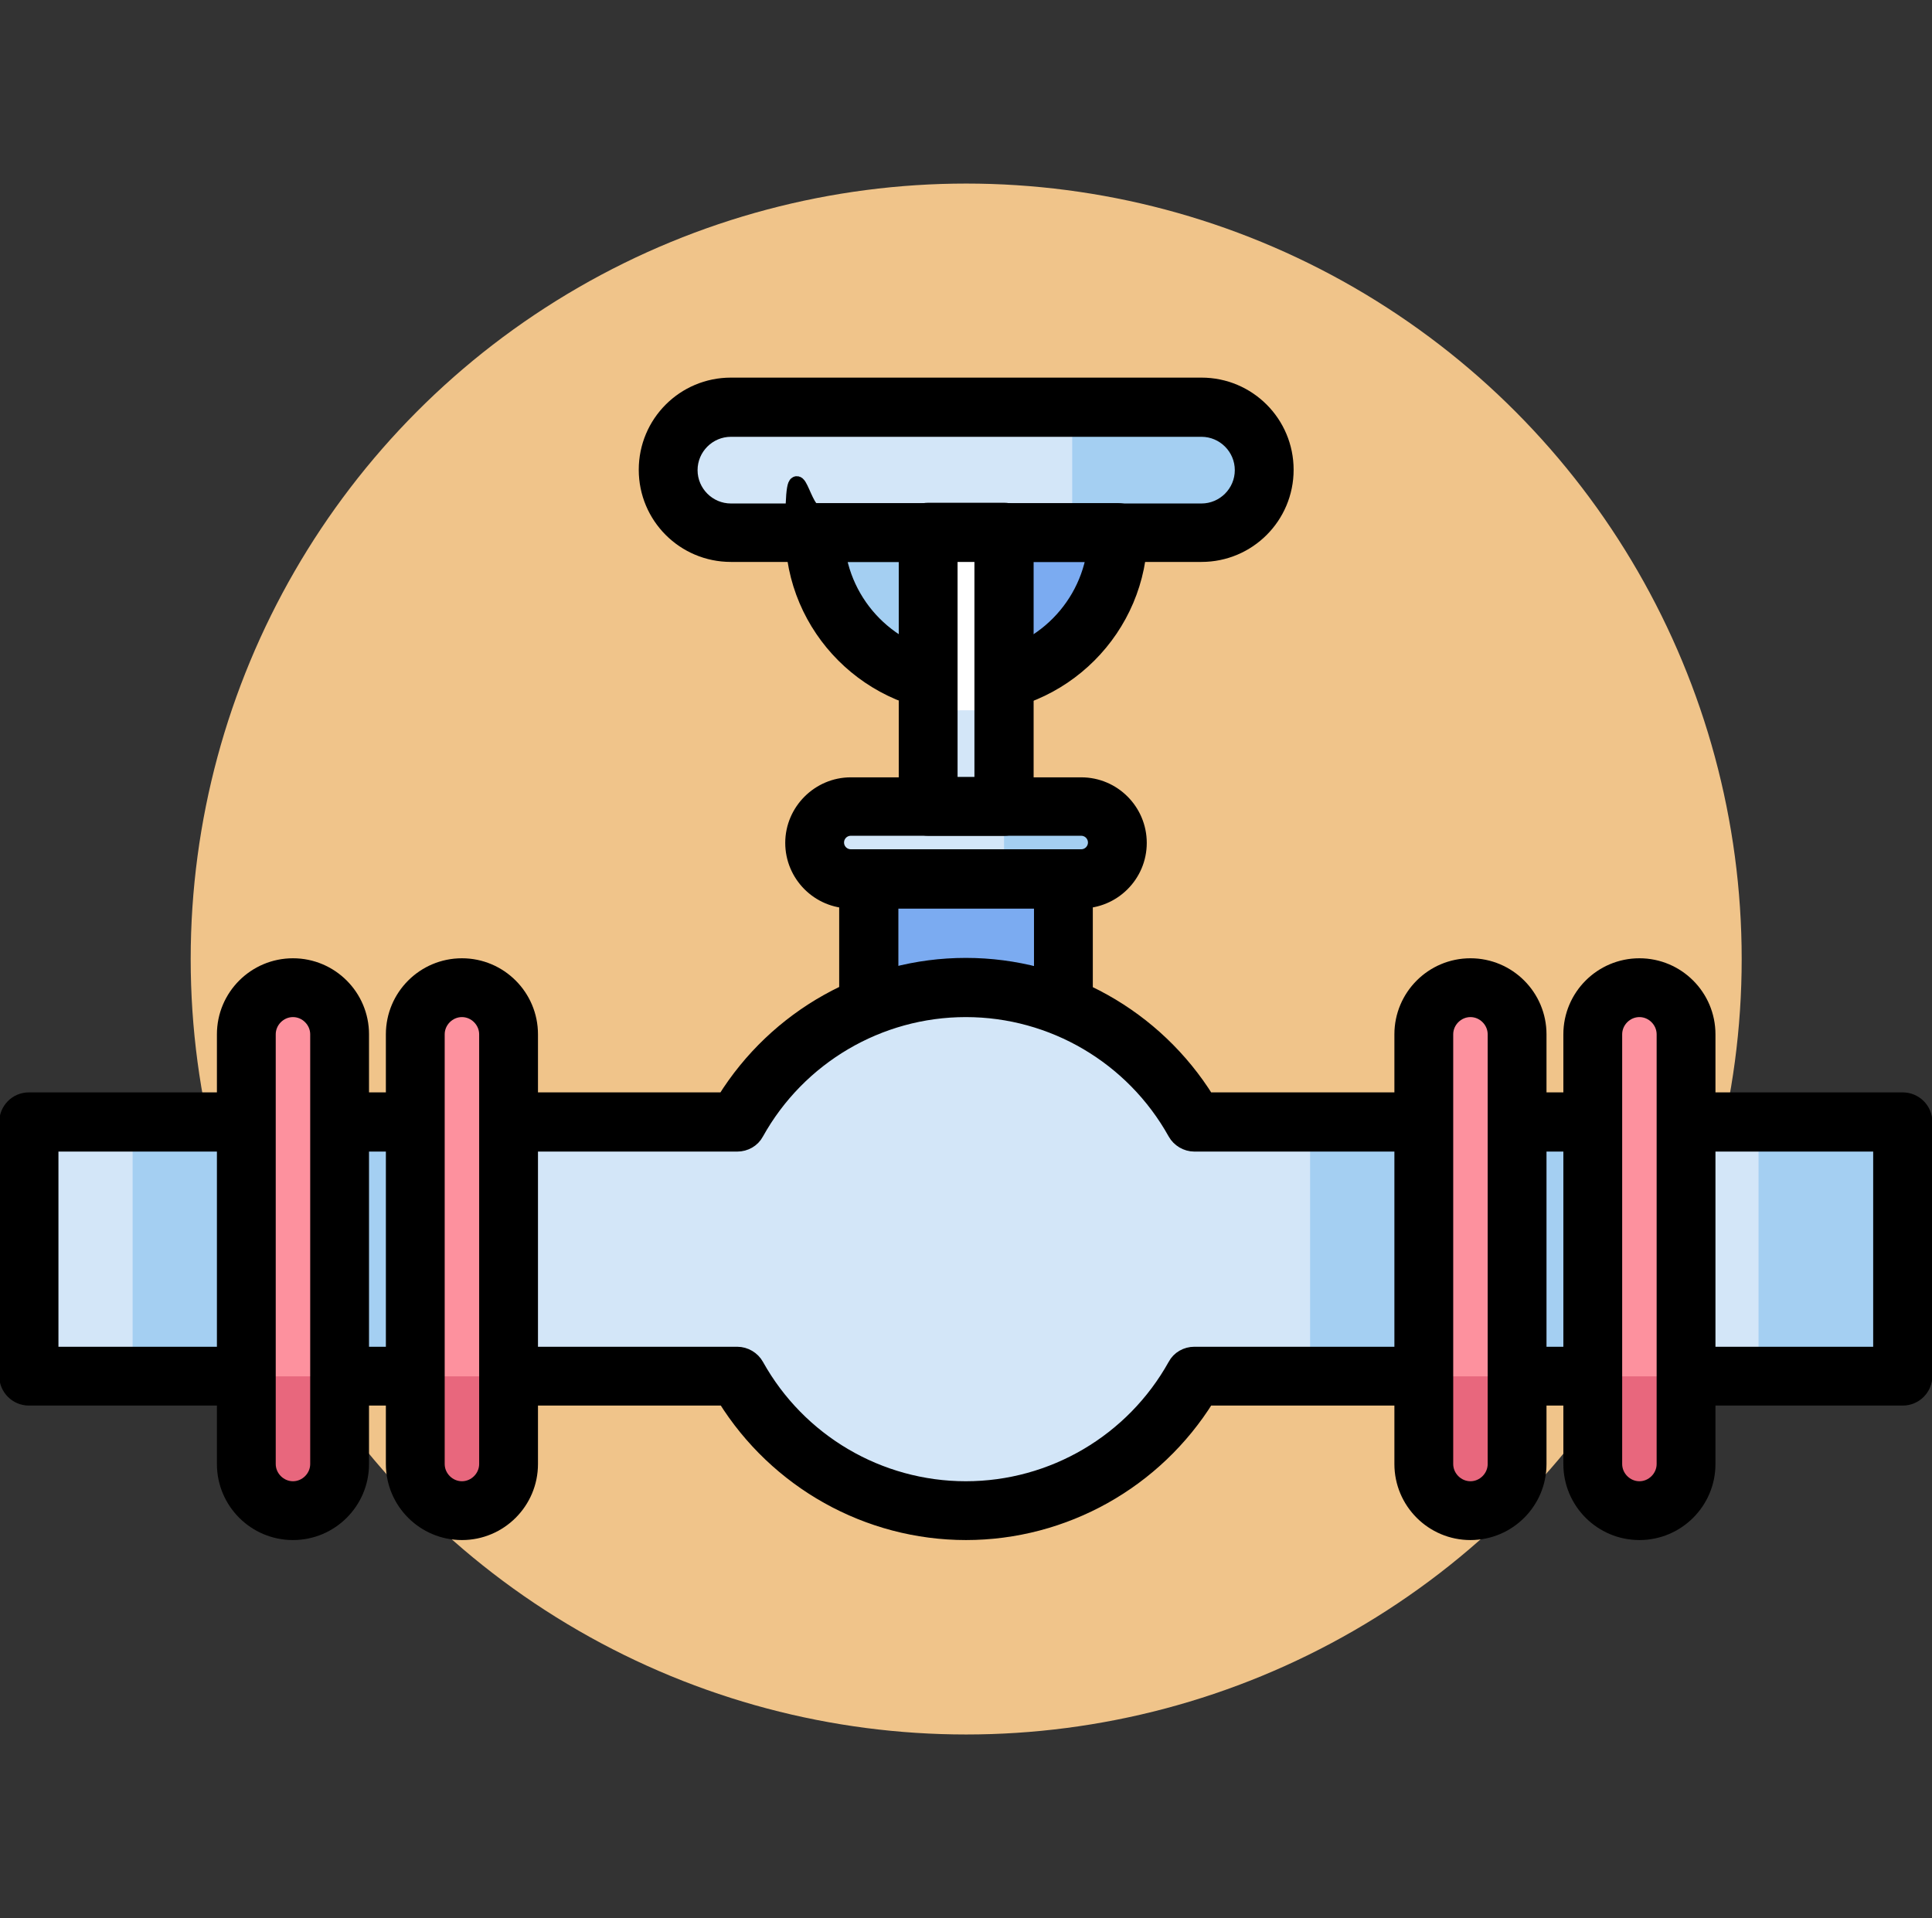<?xml version="1.0" encoding="UTF-8"?>
<svg xmlns="http://www.w3.org/2000/svg" version="1.1" viewBox="0 0 515.7 512">
  <rect x="0" y="0" width="515.7" height="512" fill="#333333" stroke="none"/>
  <defs>
    <style>
      .cls-1 {
        fill: #f0c48a;
      }

      .cls-2 {
        fill: #d3e6f8;
      }

      .cls-3 {
        fill: #fff;
      }

      .cls-4 {
        stroke: #000;
        stroke-miterlimit: 10;
        stroke-width: 4px;
      }

      .cls-5 {
        fill: #7babf1;
      }

      .cls-6 {
        fill: #e8677d;
      }

      .cls-7 {
        fill: #a4cff2;
      }

      .cls-8 {
        fill: #fd919e;
      }
    </style>
  </defs>
  <!-- Generator: Adobe Illustrator 28.7.1, SVG Export Plug-In . SVG Version: 1.2.0 Build 142)  -->
  <g>
    <g id="Icon_Set">
      <g>
        <circle class="cls-1" cx="257.9" cy="256" r="207"/>
        <g>
          <path class="cls-7" d="M217.4,142.2c0,22.3,18.1,40.4,40.4,40.4s40.4-18.1,40.4-40.4h-80.9Z"/>
          <path class="cls-5" d="M257.9,182.6c22.3,0,40.4-18.1,40.4-40.4h-40.4v40.4Z"/>
          <path class="cls-2" d="M320.7,142.2h-125.6c-9.2,0-16.7-7.5-16.7-16.7h0c0-9.2,7.5-16.7,16.7-16.7h125.6c9.2,0,16.7,7.5,16.7,16.7h0c0,9.2-7.5,16.7-16.7,16.7Z"/>
          <path class="cls-7" d="M320.7,108.7h-34.5v33.4h34.5c9.2,0,16.7-7.5,16.7-16.7h0c0-9.2-7.5-16.7-16.7-16.7Z"/>
          <path class="cls-2" d="M288.6,234.6h-61.5c-5.3,0-9.7-4.3-9.7-9.7h0c0-5.3,4.3-9.7,9.7-9.7h61.5c5.3,0,9.7,4.3,9.7,9.7h0c0,5.3-4.3,9.7-9.7,9.7Z"/>
          <path class="cls-7" d="M288.6,215.3h-20.6v19.4h20.6c5.3,0,9.7-4.3,9.7-9.7s-4.3-9.7-9.7-9.7Z"/>
          <path class="cls-4" d="M320.7,148h-125.6c-12.5,0-22.6-10.1-22.6-22.6s10.1-22.6,22.6-22.6h125.6c12.5,0,22.6,10.1,22.6,22.6s-10.1,22.6-22.6,22.6ZM195.1,114.6c-6,0-10.9,4.9-10.9,10.9s4.9,10.9,10.9,10.9h125.6c6,0,10.9-4.9,10.9-10.9s-4.9-10.9-10.9-10.9c0,0-125.6,0-125.6,0Z"/>
          <path class="cls-4" d="M257.9,188.5c-25.5,0-46.3-20.8-46.3-46.3s2.6-5.9,5.9-5.9h80.9c3.2,0,5.9,2.6,5.9,5.9,0,25.5-20.8,46.3-46.3,46.3ZM223.8,148c2.8,16.3,17,28.7,34.1,28.7s31.3-12.4,34.1-28.7h-68.1Z"/>
          <rect class="cls-3" x="247.8" y="142.2" width="20.2" height="73.1"/>
          <rect class="cls-2" x="247.8" y="189.6" width="20.2" height="25.7"/>
          <rect class="cls-5" x="231.9" y="234.6" width="51.9" height="42.2"/>
          <path class="cls-4" d="M283.8,282.7h-51.9c-3.2,0-5.9-2.6-5.9-5.9v-42.2c0-3.2,2.6-5.9,5.9-5.9h51.9c3.2,0,5.9,2.6,5.9,5.9v42.2c0,3.2-2.6,5.9-5.9,5.9ZM237.8,271h40.2v-30.5h-40.2v30.5Z"/>
          <path class="cls-4" d="M268,221.1h-20.2c-3.2,0-5.9-2.6-5.9-5.9v-73.1c0-3.2,2.6-5.9,5.9-5.9h20.2c3.2,0,5.9,2.6,5.9,5.9v73.1c0,3.2-2.6,5.9-5.9,5.9ZM253.6,209.4h8.5v-61.4h-8.5v61.4Z"/>
          <path class="cls-4" d="M288.6,240.5h-61.5c-8.6,0-15.5-7-15.5-15.5s7-15.5,15.5-15.5h61.5c8.6,0,15.5,7,15.5,15.5,0,8.6-7,15.5-15.5,15.5ZM227.1,221.1c-2.1,0-3.8,1.7-3.8,3.8s1.7,3.8,3.8,3.8h61.5c2.1,0,3.8-1.7,3.8-3.8s-1.7-3.8-3.8-3.8h-61.5Z"/>
          <path class="cls-2" d="M508,299.6h-189.1c-11.9-21.4-34.8-35.9-61-35.9s-49.1,14.5-61,35.9H7.7v67.8h189.1c11.9,21.4,34.8,35.9,61,35.9s49.1-14.5,61-35.9h189.1v-67.8Z"/>
          <rect class="cls-7" x="469.4" y="299.6" width="38.6" height="67.8"/>
          <rect class="cls-7" x="90.6" y="299.6" width="20.2" height="67.8"/>
          <rect class="cls-7" x="35.4" y="299.5" width="30.3" height="67.8"/>
          <rect class="cls-7" x="349.7" y="299.5" width="30.3" height="67.8"/>
          <rect class="cls-7" x="404.9" y="299.6" width="20.2" height="67.8"/>
          <path class="cls-4" d="M257.9,409.1c-26.3,0-50.6-13.7-64.4-35.9H7.7c-3.2,0-5.9-2.6-5.9-5.9v-67.8c0-3.2,2.6-5.9,5.9-5.9h185.7c13.8-22.2,38.1-35.9,64.4-35.9s50.6,13.7,64.4,35.9h185.7c3.2,0,5.9,2.6,5.9,5.9v67.8c0,3.2-2.6,5.9-5.9,5.9h-185.7c-13.8,22.2-38.1,35.9-64.4,35.9ZM13.6,361.5h183.2c2.1,0,4.1,1.2,5.1,3,11.3,20.3,32.7,32.9,55.9,32.9s44.6-12.6,55.9-32.9c1-1.9,3-3,5.1-3h183.2v-56.1h-183.2c-2.1,0-4.1-1.2-5.1-3-11.3-20.3-32.7-32.9-55.9-32.9s-44.6,12.6-55.9,32.9c-1,1.9-3,3-5.1,3H13.6v56.1Z"/>
          <g>
            <g>
              <path class="cls-8" d="M78.2,403.3h0c-6.9,0-12.5-5.6-12.5-12.5v-114.7c0-6.9,5.6-12.5,12.5-12.5h0c6.9,0,12.5,5.6,12.5,12.5v114.7c0,6.9-5.6,12.5-12.5,12.5Z"/>
              <path class="cls-8" d="M123.3,403.3h0c-6.9,0-12.5-5.6-12.5-12.5v-114.7c0-6.9,5.6-12.5,12.5-12.5h0c6.9,0,12.5,5.6,12.5,12.5v114.7c0,6.9-5.6,12.5-12.5,12.5Z"/>
            </g>
            <g>
              <path class="cls-8" d="M392.5,403.3h0c-6.9,0-12.5-5.6-12.5-12.5v-114.7c0-6.9,5.6-12.5,12.5-12.5h0c6.9,0,12.5,5.6,12.5,12.5v114.7c0,6.9-5.6,12.5-12.5,12.5Z"/>
              <path class="cls-8" d="M437.6,403.3h0c-6.9,0-12.5-5.6-12.5-12.5v-114.7c0-6.9,5.6-12.5,12.5-12.5h0c6.9,0,12.5,5.6,12.5,12.5v114.7c0,6.9-5.6,12.5-12.5,12.5Z"/>
            </g>
          </g>
          <g>
            <g>
              <path class="cls-6" d="M78.2,403.3h0c-6.9,0-12.5-5.6-12.5-12.5v-23.4h24.9v23.4c0,6.9-5.6,12.5-12.5,12.5Z"/>
              <path class="cls-6" d="M123.3,403.3h0c-6.9,0-12.5-5.6-12.5-12.5v-23.4h24.9v23.4c0,6.9-5.6,12.5-12.4,12.5Z"/>
            </g>
            <g>
              <path class="cls-6" d="M392.5,403.3h0c-6.9,0-12.5-5.6-12.5-12.5v-23.4h24.9v23.4c0,6.9-5.6,12.5-12.5,12.5Z"/>
              <path class="cls-6" d="M437.6,403.3h0c-6.9,0-12.5-5.6-12.5-12.5v-23.4h24.9v23.4c0,6.9-5.6,12.5-12.5,12.5Z"/>
            </g>
          </g>
          <g>
            <g>
              <path class="cls-4" d="M78.2,409.1c-10.1,0-18.3-8.2-18.3-18.3v-114.7c0-10.1,8.2-18.3,18.3-18.3s18.3,8.2,18.3,18.3v114.7c0,10.1-8.2,18.3-18.3,18.3ZM78.2,269.5c-3.6,0-6.6,3-6.6,6.6v114.7c0,3.6,3,6.6,6.6,6.6s6.6-3,6.6-6.6v-114.7c0-3.6-3-6.6-6.6-6.6Z"/>
              <path class="cls-4" d="M123.3,409.1c-10.1,0-18.3-8.2-18.3-18.3v-114.7c0-10.1,8.2-18.3,18.3-18.3s18.3,8.2,18.3,18.3v114.7c0,10.1-8.2,18.3-18.3,18.3ZM123.3,269.5c-3.6,0-6.6,3-6.6,6.6v114.7c0,3.6,3,6.6,6.6,6.6s6.6-3,6.6-6.6v-114.7c0-3.6-3-6.6-6.6-6.6Z"/>
            </g>
            <g>
              <path class="cls-4" d="M392.5,409.1c-10.1,0-18.3-8.2-18.3-18.3v-114.7c0-10.1,8.2-18.3,18.3-18.3s18.3,8.2,18.3,18.3v114.7c0,10.1-8.2,18.3-18.3,18.3ZM392.5,269.5c-3.6,0-6.6,3-6.6,6.6v114.7c0,3.6,3,6.6,6.6,6.6s6.6-3,6.6-6.6v-114.7c0-3.6-3-6.6-6.6-6.6Z"/>
              <path class="cls-4" d="M437.6,409.1c-10.1,0-18.3-8.2-18.3-18.3v-114.7c0-10.1,8.2-18.3,18.3-18.3s18.3,8.2,18.3,18.3v114.7c0,10.1-8.2,18.3-18.3,18.3ZM437.6,269.5c-3.6,0-6.6,3-6.6,6.6v114.7c0,3.6,3,6.6,6.6,6.6s6.6-3,6.6-6.6v-114.7c0-3.6-3-6.6-6.6-6.6Z"/>
            </g>
          </g>
        </g>
      </g>
    </g>
  </g>
</svg>